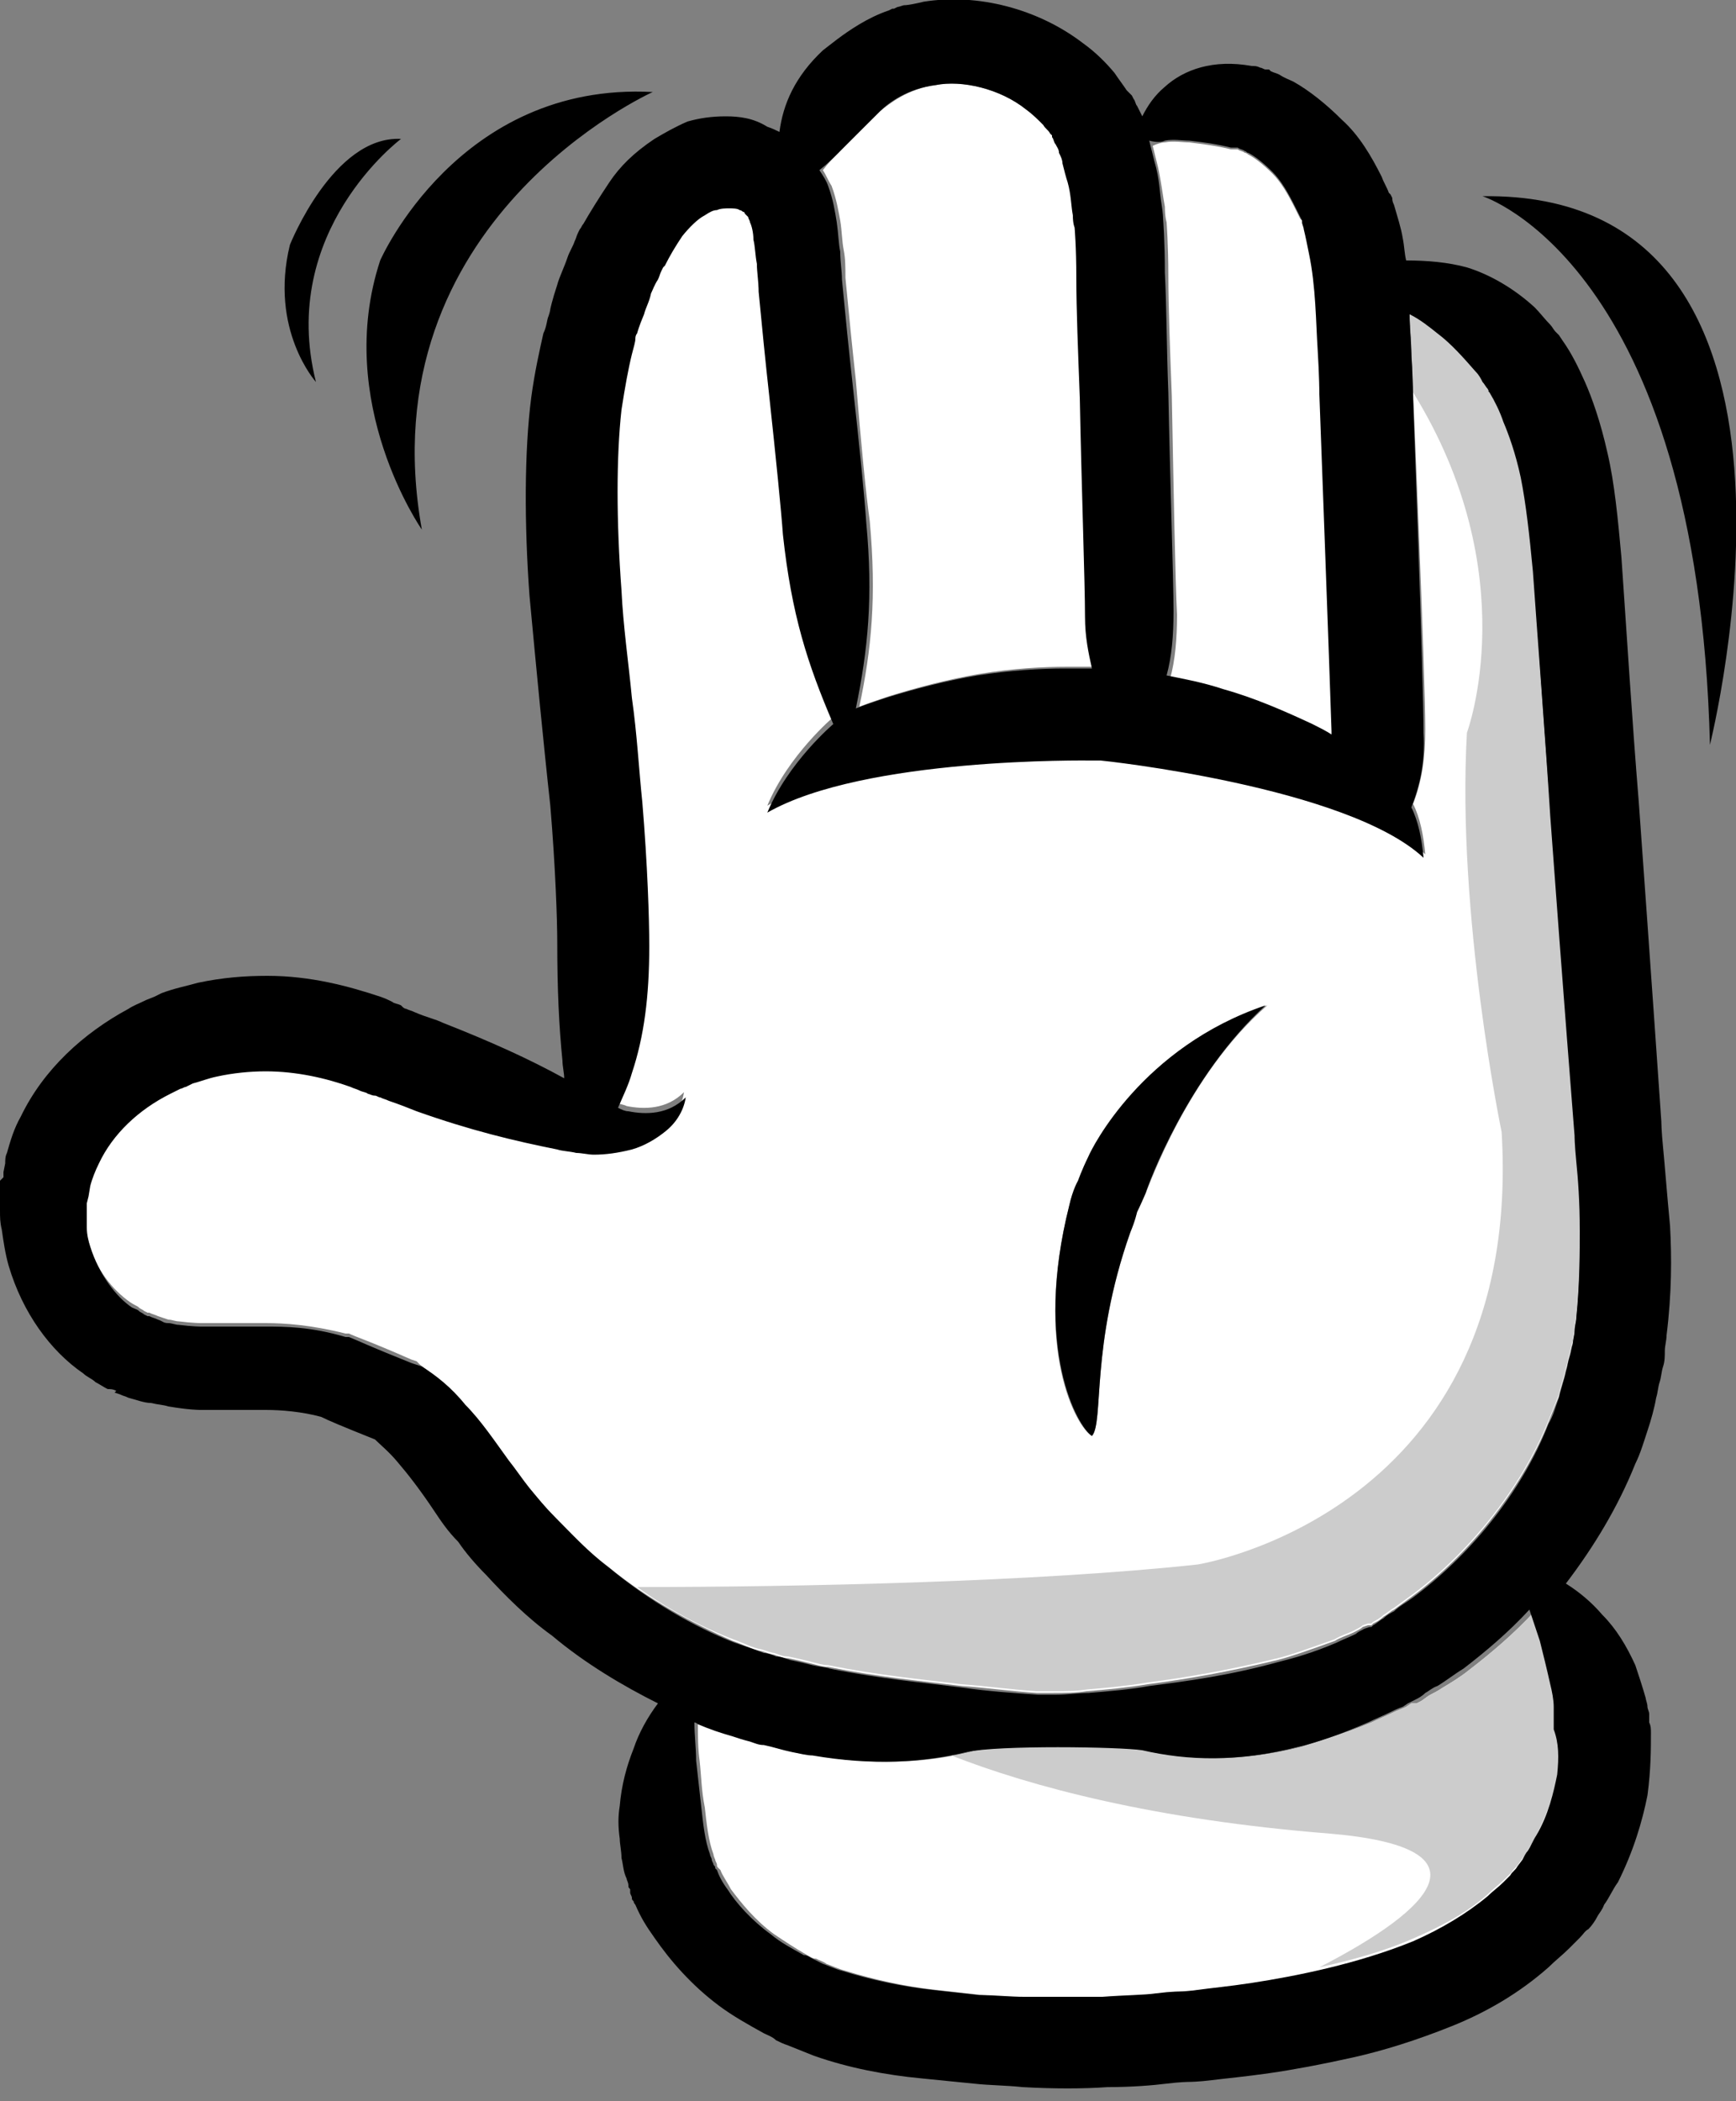 <svg xmlns="http://www.w3.org/2000/svg" width="100" height="121" viewBox="0 0 100 121"><rect x="0" y="0" width="100" height="121" fill="#808080" stroke="none"/><path d="M89.8 99.4c0-.2 0 0 0 0v-.3-.4-.3c0-.4-.1-.9-.2-1.3-.2-.9-.4-1.7-.6-2.5l-.6-1.8c-1.2 1.3-2.5 2.4-3.8 3.4-.5.4-1 .7-1.5 1-.3.2-.5.3-.7.4-.2.1-.4.3-.6.4l-.2.1h-.3l-.3.2c-.2.1-.5.2-.7.3-.4.2-.9.4-1.3.6-1.7.7-3.1 1.1-4 1.4-3.5.9-6.4.8-9 .2-1.3-.3-8.4-.4-10.1.1-2.5.6-5.4.8-8.9.2-.3-.1-.8-.2-1.2-.2-.5-.1-1-.2-1.6-.4-.3-.1-.5-.2-.8-.2-.4-.1-.6-.2-1-.3-.6-.2-1.3-.5-2-.7-.1 0-.2-.1-.2-.1 0 .8 0 1.5.1 2.2.1.9.1 1.7.3 2.7.1.9.2 1.9.5 2.7 0 .1.1.3.1.3 0 .1.1.2.1.3 0 .1 0 .1.1.2l.1.1c.1.3.4.7.6 1.1.6.8 1.4 1.8 2.5 2.6.6.4 1.2.8 1.9 1.2.2.1.3.2.5.2.2.1.5.2.6.3.3.1.7.3 1.1.4 1.6.5 3.4.9 5.2 1.1l2.7.3c1 .1 1.7.1 2.6.1 1.7.1 3.2.1 4.5 0 1.3 0 2.4-.1 3.1-.2s1.2-.1 1.2-.1.4 0 1.2-.1c.7-.1 1.8-.2 3.1-.4 2.6-.4 6.1-1.1 9.3-2.4 1.6-.7 3.1-1.5 4.3-2.6.3-.3.6-.5.9-.8l.4-.4c.1-.2.3-.3.4-.5l.3-.4c.1-.2.2-.3.3-.5.2-.3.4-.6.5-.9.6-1.2 1-2.5 1.2-3.5.2-1 .2-1.9.1-2.5-.2 0-.2-.2-.2-.3zM67.1 11.9c0 .6.1.9.1.9s.1 1.3.1 3.1.1 4.3.2 6.9c.1 5.2.2 10.7.3 12.6 0 1.4-.1 2.6-.4 3.7 1 .2 2.1.4 3.3.8 1.8.5 3.6 1.3 5.1 2 .4.2.8.4 1.1.6v-.2c-.2-3.3-.7-19.4-.7-19.4s0-1-.1-2.6-.1-3.6-.5-5.5c-.1-.5-.2-1-.3-1.4 0-.1-.1-.3-.1-.4v-.1l-.3-.3-.3-.6c-.4-.8-.8-1.5-1.3-2s-1-.9-1.4-1.1c-.1-.1-.2-.1-.2-.1-.1-.1-.3-.1-.4-.2h-.4c-.8-.2-1.6-.3-2.4-.4-.4 0-.9-.1-1.4 0-.2 0-.5.1-.7.2l.3 1.2c.2.9.3 1.8.4 2.3zm-18.7.8c.1.6.1 1.2.2 1.7s.1 1 .1 1.6c.2 2.1.4 4.1.6 5.9.3 3.7.6 6.7.8 8.1.4 4.4.1 7.4-.6 10.7.5-.2 1.1-.4 1.7-.6 1.6-.5 3.5-1 5.3-1.3 1.8-.3 3.6-.4 5-.4h1.6c-.2-.9-.4-1.9-.4-3 0-1.9-.2-7.4-.3-12.6-.1-2.6-.1-5-.2-6.9 0-1.8-.1-2.9-.1-2.9s0-.3-.1-.7c-.1-.5-.1-1.1-.3-1.9-.1-.4-.2-.8-.3-1.1-.1-.2-.1-.4-.2-.6-.1-.2-.1-.3-.2-.5-.1-.1-.1-.3-.2-.4v.1l-.3-.2c-.1-.2-.2-.3-.4-.5-.3-.3-.6-.7-1-.9-1.5-1.2-3.7-1.7-5.2-1.4-1.6.2-2.7 1.1-3.2 1.5-.9.9-1.7 1.6-2.4 2.4-.3.3-.6.6-.9 1 .2.3.3.6.5.9.3.8.4 1.5.5 2zM91 70.5c0-1.6-.1-3-.2-4s-.1-1.5-.1-1.5-.7-8.7-1.4-18.4c-.4-4.8-.7-9.8-1-14.1-.2-2.1-.4-3.9-.7-5.4-.3-1.5-.7-2.5-1-3.2-.3-.6-.5-1.2-.8-1.7l-.1-.1.1.1-.1-.2c-.1-.2-.2-.3-.3-.4-.2-.2-.2-.4-.4-.6-.7-.8-1.4-1.6-2.2-2.2-.5-.4-1-.7-1.6-1.1 0 .9.1 1.7.1 2.3.1 1.6.1 2.6.1 2.6s.7 16.2.7 19.4c0 1.7-.2 3-.7 4.3.4.8.6 1.8.7 2.9-4.5-4.3-18.7-5.8-18.7-5.8h-.5c-.3 0-13.1-.2-18.7 3 1.2-2.9 3.8-5.1 3.8-5.1-1.5-3.4-2.4-6.3-2.9-10.9-.1-1.5-.4-4.5-.8-8.1-.2-1.8-.4-3.8-.6-5.9 0-.5-.1-1-.1-1.6-.1-.5-.1-1-.2-1.4-.1-.4-.1-.7-.2-1 0-.1-.1-.2-.1-.3H43l-.1-.1s0-.1 0 0c0 0 .1.1 0 0l-.1-.1c-.1 0-.1-.1-.2-.1-.2-.1-.4-.1-.6-.1s-.5 0-.7.1c-.2.1-.4.2-.7.3-.4.3-.9.7-1.3 1.2s-.7 1.1-1 1.7l-.1.1-.2.2c-.1.2-.1.3-.2.5-.1.3-.3.6-.4.8-.2.5-.3.9-.4 1.2-.2.7-.4 1.1-.4 1.1s0 .1-.1.3c0 .2-.1.5-.2.9-.2.7-.4 1.8-.6 3.2-.3 2.7-.4 6.5 0 10.4.2 2 .4 4.1.6 6.2.2 2.1.4 4.1.6 6 .3 3.7.4 6.8.4 8.3 0 2.9-.4 5.2-1 7.3-.2.7-.5 1.4-.8 2 .2.1.4.1.6.2 1 .2 2.3.2 3.3-.8-.1.7-.5 1.4-1.1 1.9-.6.5-1.2.9-2 1.1-.7.2-1.5.3-2.2.3-.3 0-.7 0-1-.1-.4 0-.7-.1-1.1-.2-2.4-.5-5-1.1-8.1-2.2-.4-.1-.9-.3-1.6-.6-.2-.1-.3-.1-.5-.2-.1 0-.2-.1-.3-.1-.1 0-.2-.1-.4-.1-.2-.1-.3-.1-.5-.2-.1-.1-.3-.1-.5-.2-1.3-.5-3-.9-4.9-.9-.9 0-1.9.1-2.8.3-.5.1-1 .2-1.4.4l-.4.2c-.1 0-.2.1-.3.1l-.6.3c-1.7.9-3.2 2.4-4.1 4-.2.4-.4.8-.5 1.3l-.1.5-.1.4v1.4c0 .4.1.8.2 1.2.4 1.6 1.4 2.8 2.4 3.5.3.2.4.2.5.3.1.1.2.1.3.2l.2.1h.1c.2.1.3.1.5.2l.6.2c.2 0 .4.1.6.1.8.1 1.3.1 1.3.1h3.7c1.1 0 2.6.1 4.6.6h.2c.4.2 1.1.4 3.6 1.5l.3.1.2.2c.7.5 1.6 1.3 2.5 2.2.9 1 1.7 2.1 2.5 3.2.4.6.8 1.1 1.2 1.6.5.6.9 1.1 1.4 1.6 1 1.1 2 2.1 3.2 3 2.3 1.9 4.9 3.3 7.2 4.3.6.2 1.1.5 1.7.6.3.1.6.2.7.2.3.1.5.2.8.2.5.1.9.2 1.3.3.4.1.7.2 1 .2 3 .6 5.3.8 7.7 1.1 1.4.1 2.8.3 4.3.4h1c.6 0 1.3 0 1.9-.1 1.2-.1 2.3-.2 3.5-.4 2.3-.3 4.6-.7 7.5-1.4.8-.2 1.9-.6 3.3-1.1.3-.2.7-.3 1.1-.5.2-.1.4-.2.5-.3l.3-.1h.2l.1-.1c.2-.1.4-.2.6-.4.2-.1.4-.3.6-.4.4-.3.7-.5 1.1-.8 3.1-2.3 6.2-6 7.8-10l.6-1.5c.1-.5.3-1 .4-1.5.1-.3.1-.5.2-.8.1-.3.1-.5.2-.8 0-.2.1-.5.1-.7 0-.3.1-.5.1-.8.2-1.9.2-3.8.2-5.3zm-25-1.8c-.3.7-.5 1.1-.5 1.1s-.2.5-.4 1.2c-2.3 6.6-1.5 10.9-2.2 11.7-.9-.5-3.4-5-1.3-13.3.2-.9.5-1.4.5-1.4s.2-.5.6-1.4c.2-.4 3.1-6.2 10.3-8.7-4.6 4-6.8 10.4-7 10.8z" fill="#fff"/><path d="M91 70.5c0-1.6-.1-3-.2-4s-.1-1.5-.1-1.5-.7-8.7-1.4-18.4c-.4-4.8-.7-9.8-1-14.1-.2-2.1-.4-3.9-.7-5.4-.3-1.5-.7-2.5-1-3.2-.3-.6-.5-1.2-.8-1.7l-.1-.1.1.1-.1-.2c-.1-.2-.2-.3-.3-.4-.2-.2-.2-.4-.4-.6-.7-.8-1.4-1.6-2.2-2.2-.5-.4-1-.7-1.6-1.1 0 .9.1 1.7.1 2.3.1 1.6.1 2.6.1 2.6 6.5 10.5 3.1 19.6 3.1 19.6-.6 10.5 2 23 2 23C87.8 87.1 69 90.1 69 90.1c-9.2 1-22.9 1.3-32.3 1.3 1.8 1.3 3.7 2.3 5.5 3 .6.2 1.1.5 1.7.6.3.1.6.2.7.2.3.1.5.2.8.2.5.1.9.2 1.3.3.4.1.7.2 1 .2 3 .6 5.3.8 7.7 1.1 1.4.1 2.8.3 4.3.4h1c.6 0 1.3 0 1.9-.1 1.2-.1 2.3-.2 3.5-.4 2.3-.3 4.6-.7 7.5-1.4.8-.2 1.9-.6 3.3-1.1.3-.2.7-.3 1.1-.5.2-.1.4-.2.5-.3l.3-.1h.2l.1-.1c.2-.1.4-.2.6-.4.2-.1.4-.3.6-.4.4-.3.7-.5 1.1-.8 3.1-2.3 6.2-6 7.8-10l.6-1.5c.1-.5.3-1 .4-1.5.1-.3.1-.5.2-.8s.1-.5.2-.8c0-.2.1-.5.1-.7 0-.3.1-.5.1-.8.2-1.8.2-3.7.2-5.2zm-1.2 28.9c0-.2 0 0 0 0v-.3-.4-.3c0-.4-.1-.9-.2-1.3-.2-.9-.4-1.7-.6-2.5l-.6-1.8c-1.2 1.3-2.5 2.4-3.8 3.4-.5.4-1 .7-1.5 1-.3.2-.5.3-.7.4-.2.1-.4.3-.6.4l-.2.1h-.3l-.3.2c-.2.1-.5.2-.7.3-.4.2-.9.4-1.3.6-1.7.7-3.1 1.1-4 1.4-3.5.9-6.4.8-9 .2-1.3-.3-8.4-.4-10.1.1-.4.1-.7.2-1.1.2 4.6 1.8 11.7 3.7 21.8 4.5 9.4.8 6 4.3-.6 7.7 1.8-.4 3.7-.9 5.5-1.7 1.6-.7 3.1-1.5 4.3-2.6.3-.3.6-.5.9-.8l.4-.4c.1-.2.3-.3.4-.5l.3-.4c.1-.2.2-.3.3-.5.2-.3.4-.6.5-.9.6-1.2 1-2.5 1.2-3.5.2-1 .2-1.9.1-2.5-.1.2-.1 0-.1-.1z" fill="#ccc"/><path d="M95.8 66.1c-.1-1-.1-1.5-.1-1.5s-.6-8.7-1.3-18.4c-.4-4.9-.7-9.8-1-14.1-.2-2.2-.4-4.3-.8-6-.4-1.8-.9-3.2-1.3-4.1-.4-.9-.8-1.7-1.3-2.4l-.2-.3-.2-.2c-.1-.1-.2-.3-.3-.4-.3-.3-.6-.7-.9-1-1.2-1.1-2.6-1.9-3.9-2.3-1.1-.3-2.3-.4-3.5-.4-.1-.4-.1-.8-.2-1.3-.1-.6-.3-1.2-.5-1.9-.1-.2-.1-.3-.1-.4l-.1-.2-.1-.1c-.1-.3-.3-.6-.4-.9-.6-1.2-1.3-2.4-2.3-3.3-.9-.9-1.9-1.7-2.8-2.2-.2-.1-.5-.2-.8-.4-.2-.1-.3-.1-.5-.2l-.1-.1h-.2c-.1 0-.2-.1-.3-.1-.2-.1-.3-.1-.5-.1-2.2-.4-3.9.2-5 1.2-.6.5-1 1.1-1.3 1.7l-.3-.6c-.1-.1-.1-.3-.2-.4l-.1-.2-.1-.1-.2-.2c-.2-.3-.5-.7-.7-1-.5-.6-1.1-1.2-1.8-1.7-2.6-2-6.1-2.9-9.2-2.4-.4.1-.9.2-1.1.2-.1 0-.3.1-.4.1l-.2.1h-.1l-.2.1c-.6.2-1.2.5-1.7.8-1 .6-1.7 1.2-2.1 1.5-1.6 1.5-2.3 3.1-2.5 4.7-.2-.1-.4-.2-.7-.3-.8-.5-1.6-.6-2.4-.6-.8 0-1.5.1-2.2.3-.7.3-1.4.7-1.9 1-1.2.8-2 1.6-2.6 2.5s-1.1 1.7-1.5 2.4c-.1.1-.1.2-.2.3l-.1.2c-.1.2-.1.3-.2.5-.1.3-.3.6-.4.9-.2.6-.5 1.2-.6 1.6-.3.9-.4 1.4-.4 1.4s0 .1-.1.4c-.1.2-.1.6-.3 1-.2.9-.5 2.2-.7 3.7-.4 3.1-.4 7.3-.1 11.4.2 2.1.4 4.3.6 6.3.2 2 .4 4 .6 5.8.3 3.6.4 6.6.4 7.9 0 2.7.1 4.8.3 6.8 0 .3.1.7.1 1-2-1.1-4.2-2.1-7-3.2-.4-.2-.9-.3-1.6-.6-.2-.1-.3-.1-.5-.2-.1 0-.2-.1-.2-.1l-.1-.1c-.2-.1-.4-.1-.5-.2-.2-.1-.4-.2-.7-.3-1.8-.6-4-1.2-6.5-1.2-1.3 0-2.6.1-4 .4-.7.2-1.3.3-2.1.6l-.4.2-.5.2c-.4.2-.7.3-1 .5-2.6 1.4-4.9 3.5-6.2 6.2-.4.7-.6 1.4-.8 2.1-.1.2-.1.4-.1.6l-.1.5V67.8L0 68v.5c0 .4-.1.8 0 1.2 0 .4 0 .7.1 1.1.1.7.2 1.4.4 2.1.8 2.7 2.4 4.9 4.3 6.2.2.2.5.3.7.5.2.1.5.3.7.4.2 0 .3 0 .5.1l-.1.1.3.1c.2.1.3.1.5.2.4.1.9.3 1.3.3.4.1.7.1 1 .2 1.2.2 1.8.2 1.8.2h3.8c.9 0 2.1.1 3.2.4.4.2 1.1.5 3.1 1.3.3.3.8.7 1.3 1.3.6.7 1.3 1.6 2.1 2.8.4.6.8 1.2 1.4 1.8.4.6 1 1.3 1.6 1.9 1.1 1.2 2.4 2.5 3.8 3.5 1.9 1.6 4.1 2.9 6.1 3.9-.6.8-1.1 1.7-1.4 2.6-.4 1-.7 2.1-.8 3.3-.1.6-.1 1.2 0 1.9 0 .3.1.7.1 1.1.1.4.1.8.3 1.2 0 .1.1.2.1.4 0 .1 0 .1.1.2v.2c0 .1.1.2.1.3 0 .1 0 .1.1.2 0 .1.1.2.1.2.3.7.6 1.2 1.1 1.9.9 1.3 2.1 2.7 3.7 3.9.8.6 1.7 1.1 2.6 1.6.2.1.5.2.7.4.2.1.4.2.7.3l1.5.6c2 .7 4.1 1.1 6.2 1.3l3 .3c.9.1 1.9.1 2.8.2 1.8.1 3.5.1 4.9 0 1.4 0 2.6-.1 3.4-.2.8-.1 1.3-.1 1.3-.1s.5 0 1.3-.1 1.9-.2 3.3-.4 3-.5 4.8-.9c1.8-.4 3.7-1 5.7-1.8s3.9-1.9 5.6-3.4c.4-.4.8-.7 1.2-1.1l.3-.3.1-.1.1-.1.1-.1c.2-.2.3-.4.5-.5.2-.2.4-.5.5-.7s.3-.4.4-.7c.3-.4.5-.9.8-1.3.9-1.8 1.4-3.5 1.7-5 .2-1.5.2-2.7.2-3.6 0-.2 0-.4-.1-.6v-.5c0-.1-.1-.3-.1-.4 0-.2-.1-.4-.1-.5-.2-.7-.4-1.3-.6-1.9-.5-1.1-1.1-2.1-1.9-2.9-.6-.7-1.3-1.3-2.1-1.8 1.6-2.1 3-4.4 4-6.9.3-.6.5-1.3.7-1.9.2-.6.4-1.3.5-1.9.1-.3.1-.6.2-.9.1-.3.1-.6.2-.9s.1-.6.1-.9c0-.3.1-.6.1-.9.3-2.4.3-4.5.2-6.3-.2-2.1-.3-3.5-.4-4.5zm-28.7-58c.5-.1 1 0 1.4 0 .9.1 1.6.2 2.4.4h.4c.1.1.3.1.4.2.1 0 .1.1.2.1.4.2.9.6 1.4 1.1s.9 1.2 1.3 2l.3.6.1.2v.1c0 .1.1.3.1.4.1.4.2.9.3 1.4.4 1.9.4 4 .5 5.5.1 1.6.1 2.6.1 2.6s.6 16.2.7 19.4v.2c-.3-.2-.7-.4-1.1-.6-1.5-.7-3.3-1.5-5.1-2-1.2-.4-2.3-.6-3.3-.8.3-1.1.4-2.3.4-3.7 0-1.9-.2-7.4-.3-12.6-.1-2.6-.1-5-.2-6.9 0-1.8-.1-3.1-.1-3.1s0-.3-.1-.9-.1-1.4-.4-2.4l-.3-1.2c.4.1.7.1.9 0zm-18.8.7l2.4-2.4c.5-.5 1.6-1.3 3.2-1.5 1.5-.3 3.7.2 5.2 1.4.4.3.7.6 1 .9.1.2.3.3.4.5l.1.1v.1c.1.1.1.3.2.4.1.2.2.3.2.5.1.2.2.4.2.6.1.4.2.8.3 1.1.2.7.2 1.4.3 1.9 0 .5.1.7.1.7s.1 1.1.1 2.9.1 4.3.2 6.9c.1 5.2.3 10.7.3 12.6 0 1.2.2 2.1.4 3h-1.6c-1.3 0-3.1.1-5 .4-1.8.3-3.7.8-5.3 1.3-.6.2-1.2.4-1.7.6.7-3.4 1-6.4.6-10.7-.1-1.5-.4-4.5-.8-8.1-.2-1.8-.4-3.8-.6-5.9 0-.5-.1-1-.1-1.6-.1-.5-.1-1-.2-1.7-.1-.6-.2-1.3-.5-2.1-.1-.3-.3-.6-.5-.9.5-.4.8-.7 1.1-1zm41.4 93.4c-.2 1-.5 2.3-1.2 3.5-.2.3-.3.6-.5.9-.1.1-.2.3-.3.5l-.3.4c-.1.2-.3.3-.4.5l-.4.4c-.3.3-.6.5-.9.8-1.2 1-2.7 1.9-4.3 2.6-3.2 1.3-6.7 2-9.3 2.4-1.3.2-2.4.3-3.1.4-.7.1-1.2.1-1.2.1s-.4 0-1.2.1c-.7.1-1.8.1-3.1.2H59c-.9 0-1.6-.1-2.6-.1l-2.7-.3c-1.8-.2-3.6-.6-5.2-1.1-.4-.1-.8-.3-1.1-.4l-.6-.3c-.2-.1-.3-.2-.5-.2-.7-.4-1.3-.7-1.9-1.2-1.1-.8-2-1.8-2.5-2.6-.3-.4-.5-.8-.6-1.1l-.1-.1c0-.1 0-.1-.1-.2 0-.1-.1-.2-.1-.3 0-.1-.1-.2-.1-.3-.3-.8-.4-1.8-.5-2.7l-.3-2.7c0-.7-.1-1.5-.1-2.2.1 0 .2.1.2.1.7.3 1.3.5 2 .7.3.1.6.2 1 .3.3.1.5.2.8.2.5.1 1.1.3 1.6.4.5.1.9.2 1.2.2 3.5.6 6.4.4 8.9-.2 1.8-.4 8.8-.3 10.1-.1 2.6.6 5.5.7 9-.2.9-.2 2.4-.7 4-1.4.4-.2.9-.4 1.3-.6.2-.1.4-.2.7-.3l.3-.2.2-.1.2-.1c.2-.1.4-.2.6-.4.2-.1.4-.3.7-.4.5-.3 1-.7 1.5-1 1.3-1 2.6-2.1 3.8-3.4l.6 1.8c.2.8.4 1.6.6 2.5.1.4.2.9.2 1.3V99.6c.3.8.3 1.6.2 2.6zm1.1-26.3c0 .2-.1.5-.1.8 0 .2-.1.5-.1.7-.1.3-.1.5-.2.8s-.1.5-.2.8c-.1.5-.3 1-.4 1.5-.2.5-.3 1-.6 1.5-1.6 4.1-4.7 7.7-7.8 10-.4.3-.8.5-1.1.8-.2.1-.4.2-.6.4-.2.1-.4.3-.6.4l-.1.1h-.1l-.3.1c-.2.1-.4.2-.5.3-.4.2-.7.3-1.1.5-1.4.6-2.5.9-3.3 1.1-2.9.8-5.2 1.1-7.5 1.4-1.1.2-2.3.3-3.5.4-.6 0-1.2.1-1.9.1h-1c-1.5-.1-2.9-.2-4.3-.4-2.3-.3-4.7-.5-7.7-1.1-.3-.1-.6-.1-1-.2s-.8-.2-1.3-.3c-.3-.1-.5-.2-.8-.2-.2-.1-.5-.2-.7-.2-.5-.2-1.1-.4-1.7-.6-2.3-.9-4.9-2.4-7.2-4.3-1.2-.9-2.2-2-3.2-3-.5-.5-.9-1-1.4-1.6-.4-.5-.8-1.1-1.2-1.6-.8-1.1-1.6-2.3-2.5-3.2-.8-1-1.7-1.7-2.5-2.2l-.3-.1-.3-.1c-2.5-1-3.1-1.3-3.6-1.5h-.2c-2-.6-3.5-.6-4.6-.6h-3.7s-.5 0-1.3-.1c-.2 0-.4-.1-.6-.1-.3 0-.3-.1-.6-.2-.2-.1-.3-.1-.5-.2h-.1l-.2-.1c-.1-.1-.2-.1-.3-.2-.1-.1-.2-.1-.4-.2-.9-.6-1.9-1.9-2.4-3.5-.1-.3-.2-.7-.2-1.1v-.6-.8l.1-.4.1-.6c.1-.4.3-.9.5-1.3.8-1.7 2.3-3.1 4.1-4l.6-.3c.1 0 .2-.1.3-.1l.4-.2c.4-.1.9-.3 1.4-.4.9-.2 1.9-.3 2.8-.3 1.8 0 3.5.4 4.9.9.2.1.3.1.5.2s.4.1.5.2c.1 0 .2.1.4.1.1 0 .2.1.3.1.2.1.3.1.5.2.6.2 1.1.4 1.6.6 3.1 1.1 5.6 1.7 8.1 2.2.3.1.7.1 1.1.2.3 0 .7.1 1 .1.7 0 1.4-.1 2.2-.3.7-.2 1.4-.6 2-1.1.6-.5 1-1.2 1.1-1.9-1 1-2.3 1-3.3.8-.2 0-.4-.1-.6-.2.3-.7.6-1.3.8-2 .7-2.1 1-4.4 1-7.3 0-1.6-.1-4.7-.4-8.3-.2-1.9-.3-3.9-.6-6-.2-2.1-.5-4.1-.6-6.2-.3-4-.3-7.7 0-10.4.2-1.3.4-2.4.6-3.2.1-.4.2-.7.2-.9 0-.2.1-.3.1-.3s.1-.4.4-1.1c.1-.4.3-.7.4-1.2.1-.2.2-.5.4-.8.1-.2.1-.3.2-.5l.1-.2.1-.1c.3-.6.6-1.1 1-1.7.4-.5.9-1 1.3-1.2.3-.2.5-.3.7-.3.2-.1.5-.1.7-.1s.5 0 .6.1c.1 0 .2.1.2.1s.1 0 .1.1l.1.1.1.1c0 .1.1.2.1.3.1.2.2.6.2 1 .1.4.1.9.2 1.4 0 .5.1 1 .1 1.6.2 2.1.4 4.1.6 5.9.4 3.7.7 6.7.8 8.1.5 4.6 1.4 7.4 2.9 10.9 0 0-2.6 2.2-3.8 5.1 5.6-3.2 18.4-3 18.7-3h.5c.1 0 14.2 1.5 18.6 5.6-.1-1.1-.3-2.1-.7-2.9.5-1.3.8-2.6.7-4.3 0-3.1-.6-19.2-.6-19.2s0-1-.1-2.6c0-.7-.1-1.4-.1-2.3.6.3 1.1.7 1.6 1.1.8.6 1.5 1.4 2.2 2.2.2.2.3.4.4.6.1.1.2.3.3.4l.1.2c-.1-.2 0 0-.1-.1l.1.1c.3.5.6 1.1.8 1.7.3.7.7 1.8 1 3.2.3 1.5.5 3.3.7 5.4.3 4.3.7 9.3 1 14.1.7 9.6 1.4 18.4 1.4 18.4s0 .5.1 1.5.2 2.3.2 4c0 1.1 0 3-.2 5zm-28.1-9.3c-.4.8-.6 1.4-.6 1.4s-.3.5-.5 1.4c-2.1 8.3.5 12.8 1.3 13.3.7-.8-.1-5.2 2.2-11.7.3-.7.4-1.2.4-1.2s.2-.4.5-1.1c.1-.4 2.4-6.7 6.9-10.8-7.1 2.4-10 8.2-10.2 8.7zM24.3 30.5C21.1 12.7 37.6 5.3 37.6 5.3 26.4 4.7 21.9 15 21.9 15c-2.7 8.2 2.4 15.5 2.4 15.5zM23.1 8c-3.9-.2-6.4 6.1-6.4 6.1-1.2 4.9 1.5 7.9 1.5 7.9-2.2-8.7 4.9-14 4.9-14zm62.3 3.3s12.4 3.9 13.1 31.6c0-.1 8.1-31.9-13.1-31.6z"/></svg>